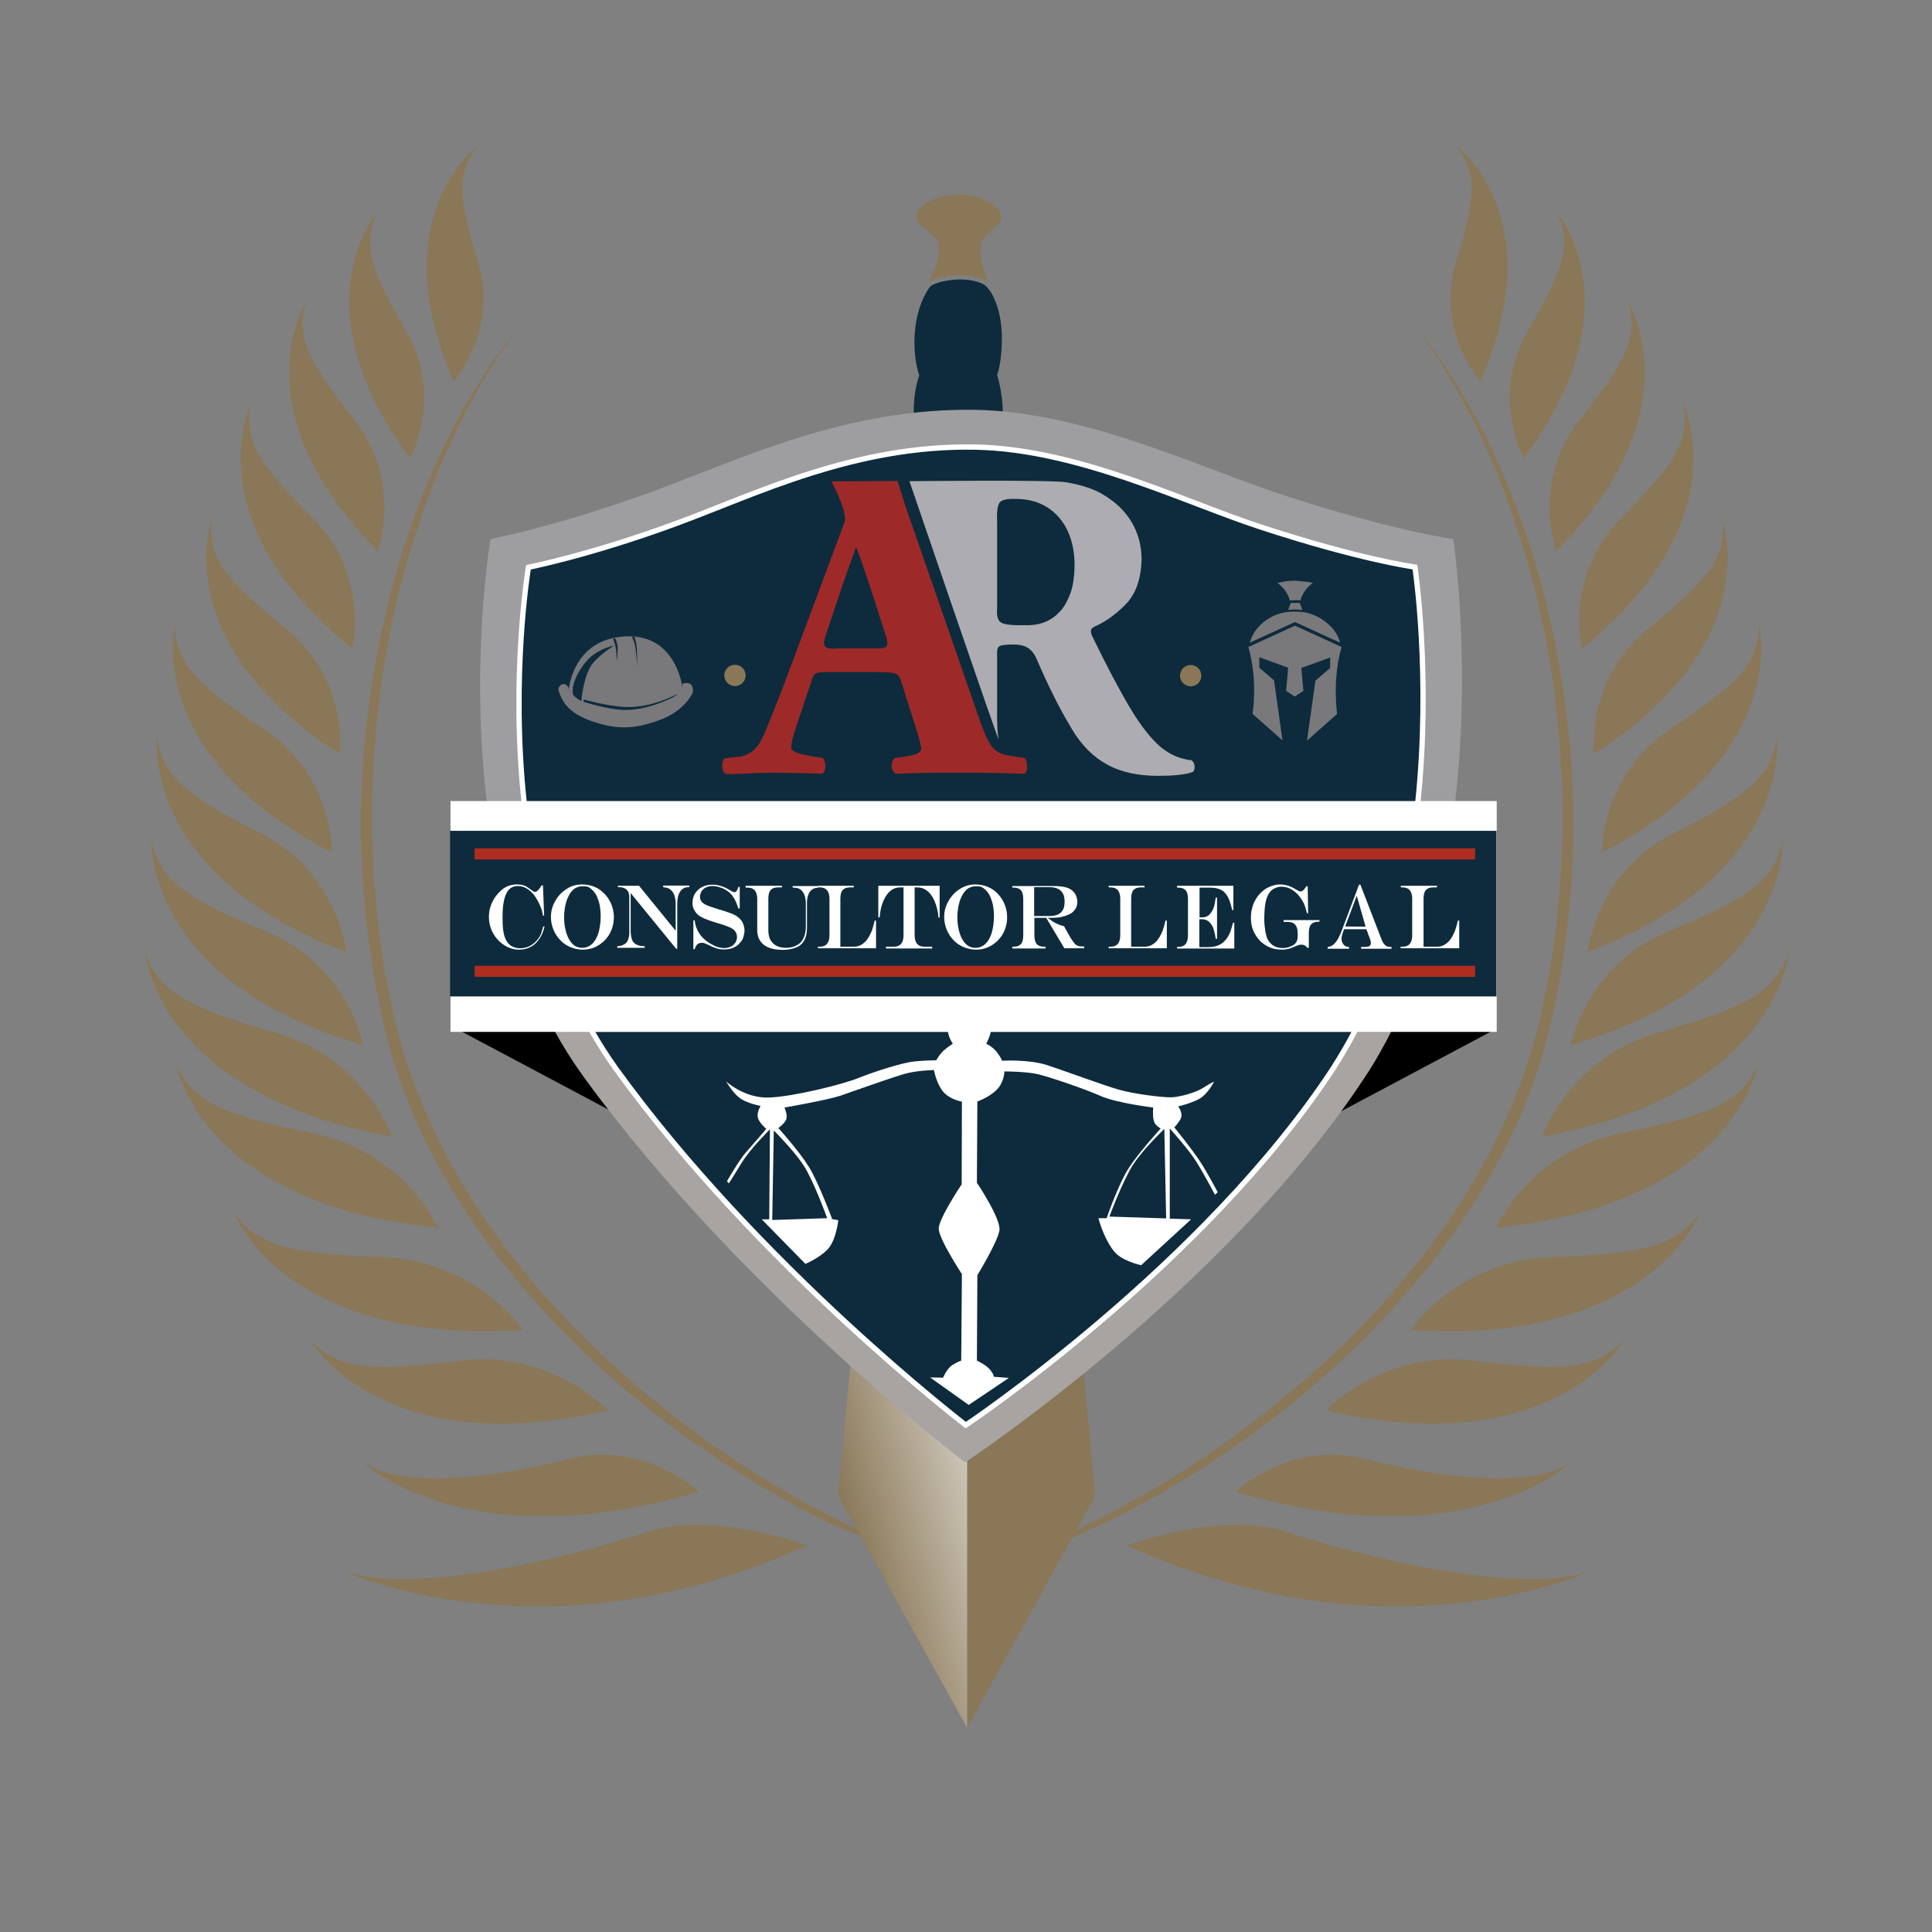 <?xml version="1.0" encoding="utf-8"?>
<!-- Generator: Adobe Illustrator 19.0.0, SVG Export Plug-In . SVG Version: 6.00 Build 0)  -->
<svg version="1.1" id="Capa_1" xmlns="http://www.w3.org/2000/svg" xmlns:xlink="http://www.w3.org/1999/xlink" x="0px" y="0px"
	 viewBox="0 0 850.4 850.4" style="enable-background:new 0 0 850.4 850.4;" xml:space="preserve">
<rect x="0" y="0" width="850.4" height="850.4" fill="#808080" stroke="none"/>
<style type="text/css">
	.st0{fill:#897757;}
	.st1{fill:#0D2B3C;}
	.st2{fill-rule:evenodd;clip-rule:evenodd;fill:#897757;}
	.st3{fill:url(#SVGID_1_);}
	.st4{fill-rule:evenodd;clip-rule:evenodd;}
	.st5{fill-rule:evenodd;clip-rule:evenodd;fill:#A7A4A2;}
	.st6{fill-rule:evenodd;clip-rule:evenodd;fill:#9E9DA0;}
	.st7{fill-rule:evenodd;clip-rule:evenodd;fill:#0D2B3C;stroke:#FFFFFF;stroke-width:2.331;stroke-miterlimit:3.864;}
	.st8{fill:#FFFFFF;}
	.st9{fill-rule:evenodd;clip-rule:evenodd;fill:#9E2929;}
	.st10{fill-rule:evenodd;clip-rule:evenodd;fill:#0D2B3C;}
	.st11{fill-rule:evenodd;clip-rule:evenodd;fill:#ADACB0;}
	.st12{fill-rule:evenodd;clip-rule:evenodd;fill:#79787B;}
	.st13{fill:#79787B;}
	.st14{fill:#202322;}
	.st15{fill:#AF2C20;}
	.st16{fill-rule:evenodd;clip-rule:evenodd;fill:#FFFFFF;}
	.st17{fill-rule:evenodd;clip-rule:evenodd;fill:#243B51;}
</style>
<g>
	<g>
		<path class="st0" d="M363,669.4c-15.9-7.8-32.5-17.4-49.3-28.7c-16.7-11.3-33.7-24.2-49.8-39.1c-8.1-7.4-16-15.2-23.6-23.5
			c-7.7-8.2-15-16.9-21.9-26c-13.9-18.1-26-38-35.5-59.1c-4.6-10.6-8.5-21.4-11.6-32.5l-2.2-8.3c-0.7-2.9-1.2-5.6-1.7-8.4
			c-0.6-2.8-1.1-5.5-1.7-8.3c-0.6-2.8-1.2-5.5-1.5-8.3c-0.8-5.6-1.6-11.1-2.4-16.7c-0.7-5.5-1-11.1-1.6-16.5
			c-0.2-2.7-0.5-5.5-0.7-8.2c-0.1-2.7-0.2-5.5-0.3-8.2c-0.1-2.7-0.2-5.4-0.3-8.1l-0.1-4l0.1-4c-0.1-21.4,2.1-42,4.9-61.4
			c1.8-9.6,3.2-19.1,5.5-28c1.1-4.5,1.9-8.9,3.2-13.2c1.2-4.3,2.4-8.5,3.6-12.6c1.1-4.1,2.6-8.1,3.9-12c1.3-3.9,2.6-7.7,4-11.4
			c1.5-3.6,2.9-7.1,4.4-10.6c1.4-3.4,2.7-6.8,4.3-9.9c5.8-12.7,11.7-23.4,16.9-32c2.7-4.2,5.1-8,7.3-11.3c2.2-3.2,4.3-5.8,5.9-8
			c3.2-4.3,5-6.6,5-6.6s-1.6,2.4-4.7,6.8c-1.5,2.2-3.5,4.9-5.6,8.2c-2,3.3-4.3,7.2-6.9,11.5c-4.9,8.7-10.5,19.5-16,32.3
			c-1.5,3.1-2.7,6.5-4,10c-1.3,3.4-2.7,7-4,10.6c-1.2,3.7-2.4,7.5-3.7,11.3c-1.2,3.9-2.6,7.8-3.7,11.9c-1.1,4.1-2.2,8.3-3.4,12.6
			c-1.2,4.3-1.9,8.7-3,13.2c-2.1,8.9-3.4,18.3-5,27.9c-0.7,4.8-1.1,9.7-1.7,14.7c-0.3,2.5-0.6,5-0.8,7.5c-0.2,2.5-0.3,5-0.5,7.6
			c-0.3,5.1-0.7,10.2-0.9,15.4c-0.1,5.2-0.2,10.4-0.2,15.7l0,4l0.2,4c0.1,2.7,0.2,5.3,0.3,8c0.1,2.7,0.2,5.4,0.3,8.1
			c0.1,2.7,0.5,5.4,0.7,8.1c0.6,5.4,0.9,10.9,1.6,16.3c0.8,5.4,1.6,10.9,2.4,16.4c0.3,2.7,1,5.5,1.6,8.2c0.6,2.7,1.2,5.5,1.7,8.2
			c0.6,2.7,1.1,5.6,1.8,8.2l2.2,8.1c3.1,10.8,7,21.4,11.5,31.8c9.2,20.7,21,40.3,34.6,58.3c6.8,9,14,17.6,21.5,25.8
			c7.5,8.2,15.2,16,23.2,23.3c15.9,14.7,32.4,27.8,48.8,39.2c16.4,11.4,32.8,21.2,48.4,29.1c7.8,4,15.5,7.5,22.9,10.7
			C394.7,680.7,379,677.3,363,669.4z"/>
		<path class="st0" d="M355.2,680.2c0,0-41.7-15.4-70.3-5.9c-28.6,9.4-101.2,28.7-133.7,17.2C151.2,691.5,239.9,733.2,355.2,680.2"
			/>
		<path class="st0" d="M307.4,656.6c0,0-23.7-22.9-57.2-14.4c-33.5,8.5-77.6,14.2-93.1-0.8C157.1,641.4,202,688,307.4,656.6"/>
		<path class="st0" d="M267.6,620.8c0,0-24.9-27-65.5-21.8c-40.5,5.2-53.8,3.2-65.8-9.4C136.3,589.6,167.1,644.3,267.6,620.8"/>
		<path class="st0" d="M230.3,585.4c0,0-20.6-30.7-62.5-32.1c-41.9-1.4-54.9-5.5-65-19.9C102.9,533.4,124.6,592.4,230.3,585.4"/>
		<path class="st0" d="M192.7,540.3c0,0-14.8-33.5-55.3-41.6c-40.6-8.1-52.6-14.2-59.8-30C77.5,468.7,88.5,530.4,192.7,540.3"/>
		<path class="st0" d="M172.5,500.3c0,0-11.8-34.6-51.5-45.9c-39.7-11.3-51.1-18.4-57-34.7C64,419.7,69.5,482,172.5,500.3"/>
		<path class="st0" d="M159.9,460c0,0-6.7-35.3-43.2-50.2c-36.5-14.9-46.5-23-50-39.6C66.7,370.1,63.8,432.3,159.9,460"/>
		<path class="st0" d="M152.4,419c0,0-3.6-35-37.9-52.3c-34.3-17.3-43.3-26-45.3-42.5C69.2,324.3,61.2,384.6,152.4,419"/>
		<path class="st0" d="M146.1,375.2c0,0,0.7-34.1-30.3-54.5c-31-20.4-38.7-29.7-38.7-45.9C77.1,274.8,62.3,332.1,146.1,375.2"/>
		<path class="st0" d="M149.6,331.8c0,0,4-32.7-23.8-55.1c-27.8-22.4-34.3-32-32.7-47.5C93.2,229.2,73.2,282.9,149.6,331.8"/>
		<path class="st0" d="M155,285.5c0,0,7.8-32.2-17.3-57.4c-25.1-25.2-30.5-35.5-27-50.8C110.7,177.2,84.6,228.7,155,285.5"/>
		<path class="st0" d="M166.3,242.5c0,0,11.2-30.6-10.5-57.9c-21.7-27.3-25.8-37.9-20.7-52.5C135.1,132.1,103.8,179.7,166.3,242.5"
			/>
		<path class="st0" d="M180.6,201.6c0,0,14.8-27.6-1.9-56.1c-16.8-28.5-19.2-39.1-12.4-52.3C166.3,93.2,130.1,134.3,180.6,201.6"/>
		<path class="st0" d="M199.7,167.9c0,0,19.9-22.6,10.7-52.6c-9.2-29.9-9.1-40.2,0.1-51.1C210.5,64.2,167.7,95.1,199.7,167.9"/>
		<path class="st0" d="M443.7,688.1c13.4-5.2,28.7-10.8,44.6-18.7c15.9-7.8,32.5-17.4,49.3-28.7c16.7-11.3,33.7-24.2,49.8-39.1
			c8.1-7.4,16-15.2,23.6-23.5c7.7-8.2,15-16.9,21.9-26c13.9-18.1,26-38,35.5-59.1c4.6-10.6,8.5-21.4,11.6-32.5l2.2-8.3
			c0.7-2.9,1.2-5.6,1.8-8.4c0.6-2.8,1.1-5.5,1.7-8.3c0.5-2.8,1.2-5.5,1.5-8.3c0.8-5.6,1.6-11.1,2.4-16.7c0.7-5.5,1-11.1,1.6-16.5
			c0.2-2.7,0.5-5.5,0.7-8.2c0.1-2.7,0.2-5.5,0.3-8.2c0.1-2.7,0.2-5.4,0.3-8.1l0.1-4l-0.1-4c0.1-21.4-2.1-42-4.9-61.4
			c-1.8-9.6-3.2-19.1-5.5-28c-1.1-4.5-1.9-8.9-3.2-13.2c-1.2-4.3-2.4-8.5-3.6-12.6c-1.1-4.1-2.6-8.1-3.9-12c-1.3-3.9-2.6-7.7-4-11.4
			c-1.5-3.6-2.9-7.1-4.3-10.6c-1.4-3.4-2.7-6.8-4.3-9.9c-5.8-12.7-11.7-23.4-16.9-32c-2.7-4.2-5.1-8-7.3-11.3
			c-2.2-3.2-4.3-5.8-5.9-8c-3.2-4.3-5-6.6-5-6.6s1.6,2.4,4.7,6.8c1.5,2.2,3.5,4.9,5.6,8.2c2,3.3,4.3,7.2,6.9,11.5
			c4.9,8.7,10.5,19.5,16,32.3c1.5,3.1,2.7,6.5,4,10c1.3,3.4,2.7,7,4,10.6c1.2,3.7,2.4,7.5,3.7,11.3c1.2,3.9,2.6,7.8,3.7,11.9
			c1.1,4.1,2.2,8.3,3.4,12.6c1.2,4.3,2,8.7,3,13.2c2.1,8.9,3.4,18.3,5,27.9c0.7,4.8,1.1,9.7,1.7,14.7c0.3,2.5,0.6,5,0.8,7.5
			c0.2,2.5,0.3,5,0.5,7.6c0.3,5.1,0.7,10.2,0.9,15.4c0.1,5.2,0.2,10.4,0.2,15.7l0,4l-0.2,4c-0.1,2.7-0.2,5.3-0.3,8
			c-0.1,2.7-0.2,5.4-0.3,8.1c-0.1,2.7-0.5,5.4-0.7,8.1c-0.6,5.4-0.9,10.9-1.6,16.3c-0.8,5.4-1.6,10.9-2.4,16.4
			c-0.3,2.7-1,5.5-1.6,8.2c-0.6,2.7-1.2,5.5-1.7,8.2c-0.6,2.7-1.1,5.6-1.8,8.2l-2.2,8.1c-3.1,10.8-7,21.4-11.5,31.8
			c-9.2,20.7-21,40.3-34.6,58.3c-6.8,9-14,17.6-21.5,25.8c-7.5,8.2-15.2,16-23.2,23.3c-15.9,14.7-32.4,27.8-48.8,39.2
			c-16.4,11.4-32.8,21.2-48.4,29.1c-7.8,4-15.5,7.5-22.9,10.7c-7.4,3.2-14.4,6.1-21.1,8.9C429.6,691.8,430.2,693.2,443.7,688.1z"/>
		<path class="st0" d="M496.1,680.2c0,0,41.7-15.4,70.3-5.9c28.6,9.4,101.2,28.7,133.7,17.2C700.1,691.5,611.4,733.2,496.1,680.2"/>
		<path class="st0" d="M543.9,656.6c0,0,23.7-22.9,57.2-14.4c33.5,8.5,77.6,14.2,93.1-0.8C694.2,641.4,649.3,688,543.9,656.6"/>
		<path class="st0" d="M583.7,620.8c0,0,25-27,65.5-21.8c40.5,5.2,53.8,3.2,65.8-9.4C715,589.6,684.2,644.3,583.7,620.8"/>
		<path class="st0" d="M621,585.4c0,0,20.6-30.7,62.5-32.1c41.9-1.4,54.9-5.5,65-19.9C748.4,533.4,726.7,592.4,621,585.4"/>
		<path class="st0" d="M658.6,540.3c0,0,14.8-33.5,55.3-41.6c40.5-8.1,52.6-14.2,59.8-30C773.8,468.7,762.8,530.4,658.6,540.3"/>
		<path class="st0" d="M678.8,500.3c0,0,11.8-34.6,51.5-45.9c39.7-11.3,51.1-18.4,57-34.7C787.2,419.7,781.8,482,678.8,500.3"/>
		<path class="st0" d="M691.4,460c0,0,6.8-35.3,43.2-50.2c36.5-14.9,46.5-23,50-39.6C784.6,370.1,787.5,432.3,691.4,460"/>
		<path class="st0" d="M698.9,419c0,0,3.6-35,37.9-52.3c34.3-17.3,43.3-26,45.3-42.5C782.1,324.3,790.1,384.6,698.9,419"/>
		<path class="st0" d="M705.2,375.2c0,0-0.7-34.1,30.3-54.5c31-20.4,38.7-29.7,38.7-45.9C774.2,274.8,789,332.1,705.2,375.2"/>
		<path class="st0" d="M701.7,331.8c0,0-4-32.7,23.8-55.1c27.8-22.4,34.3-32,32.7-47.5C758.1,229.2,778,282.9,701.7,331.8"/>
		<path class="st0" d="M696.3,285.5c0,0-7.8-32.2,17.3-57.4c25.1-25.2,30.5-35.5,27.1-50.8C740.6,177.2,766.7,228.7,696.3,285.5"/>
		<path class="st0" d="M685,242.5c0,0-11.2-30.6,10.5-57.9c21.7-27.3,25.8-37.9,20.7-52.5C716.1,132.1,747.4,179.7,685,242.5"/>
		<path class="st0" d="M670.7,201.6c0,0-14.9-27.6,1.9-56.1c16.8-28.5,19.2-39.1,12.4-52.3C685,93.2,721.2,134.3,670.7,201.6"/>
		<path class="st0" d="M651.6,167.9c0,0-19.9-22.6-10.7-52.6c9.2-29.9,9.1-40.2-0.1-51.1C640.8,64.2,683.6,95.1,651.6,167.9"/>
	</g>
</g>
<g>
	<g>
		<g>
			<path class="st1" d="M407,225.4c-1.8-1.8-5.8-6.4-5.9-12c-0.1-5,1.6-9.3,5.7-12.1c-2.9-5.6-4.6-12.8-4.6-20.7
				c0-5.6,0.9-10.9,2.4-15.4c-1.4-4.4-2.1-9.4-2.1-14.7c0-8.3,1.9-15.9,5.1-21.6c0.6-1,1-1.6,1.6-2.5c1.5-2,8.7-3.4,13.4-3.4
				c4.7,0,10.4,1.2,12.1,3.7c1.1,1.4,1.6,2,2.5,3.8c2.5,5.2,3.9,11.7,3.8,19.1c-0.1,5.6-0.6,10.9-2.1,15.5
				c1.4,4.4,2.5,11.1,2.5,16.3c0,7.6-2.4,13.8-5,19.3c4.8,3.2,6.2,8.3,6.3,13c-0.6,5.6-4.3,10.3-5.8,11.9l11.2,120.2h-24.9h-1H396
				L407,225.4z"/>
		</g>
	</g>
	<g>
		<path class="st2" d="M434.7,123.9c0,0-4.6-2.9-13.1-2.8c-8.5,0.1-12.3,2.8-12.3,2.8s0.6-2.2,1.6-4.4c1.9-4.5,2.8-8.7,2-12.6
			c-0.9-4-9.6-8-9.7-10.8c-0.3-4.3,7.1-10.6,19.1-10.4c12,0.2,18.6,6,18.5,10.5c0,2.9-7.8,6.4-8.8,10.7c-0.8,3.6-0.6,7.8,1.4,12.9
			C434.4,122.6,434.7,123.9,434.7,123.9z"/>
	</g>
</g>
<polygon class="st0" points="464.4,470 482.1,658.4 425.7,760.5 425.7,470.8 "/>
<linearGradient id="SVGID_1_" gradientUnits="userSpaceOnUse" x1="360.729" y1="627.382" x2="460.491" y2="600.651">
	<stop  offset="0" style="stop-color:#897757"/>
	<stop  offset="1" style="stop-color:#FFFFFF"/>
	<stop  offset="1" style="stop-color:#FDFDFD"/>
	<stop  offset="1" style="stop-color:#F6F6F6"/>
	<stop  offset="1" style="stop-color:#EBEBEB"/>
	<stop  offset="1" style="stop-color:#DADADA"/>
	<stop  offset="1" style="stop-color:#C4C4C4"/>
	<stop  offset="1" style="stop-color:#A8A8A8"/>
	<stop  offset="1" style="stop-color:#888888"/>
	<stop  offset="1" style="stop-color:#626262"/>
	<stop  offset="1" style="stop-color:#373737"/>
	<stop  offset="1" style="stop-color:#090909"/>
	<stop  offset="1" style="stop-color:#000000"/>
</linearGradient>
<polygon class="st3" points="425.7,470.8 425.7,760.5 369,658.4 386.2,470 "/>
<polygon class="st4" points="201.2,453 274,491.7 249.7,453 "/>
<polygon class="st4" points="658.3,453 585.5,491.7 609.7,453 "/>
<g>
	<g>
		<g>
			<path class="st5" d="M612.9,453c-3.7,7.4-7.7,14.5-12.3,21.4c-61.8,93.9-175.8,169.3-175.8,169.3s-99.3-75.4-167.6-169.3
				c-5-6.9-9.5-14-13.5-21.4H612.9z"/>
			<path class="st6" d="M215.9,237.3c0,0,29.4-5.7,70.7-20.7c38-13.9,85.4-37.3,143.2-36.2c48.6,1,99.5,26,135.6,37.7
				c48.3,15.7,74.3,19.2,74.3,19.2s8.1,53.8,0.7,116.7h-426C206.7,291.3,215.9,237.3,215.9,237.3z"/>
		</g>
	</g>
	<g>
		<path class="st7" d="M596.8,453c-3,5.8-6.3,11.5-9.8,17C530,557.2,425.1,627.3,425.1,627.3S333.7,557.2,270.8,470
			c-3.9-5.5-7.5-11.2-10.8-17H596.8z"/>
		<path class="st7" d="M232.6,249.7c0,0,27.1-5.3,65.1-19.3c35-12.9,78.6-34.7,131.9-33.6c44.7,0.9,91.6,24.1,124.8,35
			c44.4,14.6,68.4,17.8,68.4,17.8S630,297.4,624,354H230.8C224.6,297.5,232.6,249.7,232.6,249.7z"/>
	</g>
</g>
<path class="st8" d="M524.3,536.7l-22,20.2c0,0-8.7-1.8-12.1-6.3c-4.7-6.1-6.7-14.4-6.7-14.4h3.6c0,0,5.2-15.1,9.7-22
	c4.5-7,14.1-17.5,14.1-17.5s-2.7-1.3-3.1-3.6c-0.5-2.2-0.2-5.6-0.2-5.6s-16.4-2-23.4-5.2c-7-3.1-21.8-8.1-27-9.4
	c-5.2-1.3-15.1-1.3-15.1-1.3s0,4.9-3.6,8.3c-3.6,3.4-8.3,4.9-8.3,4.9l-0.2,35.8c0,0,10.8,16,9.9,21.1c-0.9,5.2-9.7,19.6-9.7,19.6
	l-0.2,37.6c0,0,4,1.8,5.8,4c1.8,2.2,1.6,3.1,1.6,3.1l6.7,0.5l-17.7,11.9l-17-12.1l5.7,0.1c0,0,1.7-4,4-5.5c2.3-1.5,4-2,4-2l0.3-38.1
	c0,0-10.2-15.5-10.2-20c0-4.5,10.1-19.5,10.1-19.5l0.1-36.4c0,0-5.6-0.9-8.5-4.7c-2.9-3.8-3.8-9.2-3.8-9.2s-7.4,0.1-13,1.7
	c-5.6,1.6-22.2,7.5-28.2,9.6c-6.1,2-24.6,5.2-24.6,5.2s1.6,3.5,0.7,5.4c-0.9,1.9-3.4,3.6-3.4,3.6s9.2,10.2,13.5,17.2
	c4.3,7,10.2,22.9,10.2,22.9l2.7,0.5c0,0-0.9,8.7-4.6,12.7c-3.7,4-9.9,6.5-9.9,6.5l-19.2-19.6h3.3l0.3-39.6c0,0-8.5,8.4-12.3,14.5
	c-3.7,6.1-5.8,9.3-5.8,9.3l-0.8-1c0,0,5.4-9.3,8.1-12.4c2.7-3,9.2-10.6,9.2-10.6s-3.1-2.6-3.7-4.9c-0.6-2.4,1.2-5.2,1.2-5.2
	s-6.2-1.2-9.2-3.5c-3-2.2-6-7.3-6-7.3s8.1,7.5,18.9,7.1c10.8-0.4,32.6-5.8,39.6-8.7c7-2.8,19.3-6.7,24.4-7.2
	c5.1-0.5,9.6-0.5,9.6-0.5s1.5-2.7,3.3-4.3c1.8-1.6,4-3,4-3s-2.4-3.5-2.1-6.1c0.2-2.6,9.2-14.7,9.2-14.7s9.6,12.8,9.6,15
	s-2,5.8-2,5.8s2.7,1.2,4.6,3.6c1.9,2.4,2.4,3.9,2.4,3.9s11.7-0.7,19.7,1.9c8,2.6,24.6,8.8,31.6,10.8c7,2,18.8,3.4,22.8,3.4
	c4,0,11.5-2.2,14.6-4.3c3.1-2,4.6-2.6,4.6-2.6s-2.8,5.7-6.9,7.8c-4,2-8.9,3.1-8.9,3.1s2.2,2.9,1.2,5.2c-1,2.2-2.9,4-2.9,4
	s7.9,9.8,11.1,14.7c3.3,4.9,8,13.9,8,13.9l-1.2,1.1c0,0-5.6-10.6-8.7-15.3c-3-4.7-11.2-13.9-11.2-13.9v39.7L524.3,536.7z"/>
<g>
	<g>
		<g>
			<path class="st9" d="M387.1,295.9c3.3,0,5.6,0.1,6.9,0.6c1.3,0.4,2.1,1.4,2.5,2.9l5.3,16.8c1.2,3.6,2.1,6.6,2.7,8.8
				c0.6,2.3,1,3.7,1,4.4c0.1,0.6-0.3,1.2-1,1.8c-0.7,0.6-2.1,1.1-4.3,1.5l-6.3,1c-1.1,0.9-1.5,2.1-1.4,3.6c0.1,1.5,0.7,2.6,1.8,3.3
				c4.4-0.2,8.7-0.3,12.9-0.4c4.2-0.1,8.7-0.1,13.5-0.1c5.1,0,10.2,0,15.4,0.1c5.1,0.1,10.1,0.2,14.8,0.4c0.9-0.7,1.3-1.9,1.2-3.5
				c-0.1-1.6-0.4-2.7-1-3.4l-7.4-1.2c-3.5-0.5-6-2.1-7.7-4.7c-1.7-2.7-3.5-6.9-5.4-12.7L404,238.5c-2.4-6.8-4.3-12.3-5.7-16.5
				c-1.4-4.2-3.2-10.3-3.2-10.3l-29.1,0.2c0,0,7.2,13.7,5.8,17.6c-1.4,3.9-3.2,8.9-5.5,14.9l-17.8,47.8c-2.6,7-4.9,13-6.9,18
				c-2,5-3.8,9.5-5.4,13.3c-1.7,3.7-3.5,6.2-5.5,7.5c-2,1.3-4.1,2.1-6.5,2.2l-5.3,0.6c-0.7,0.9-1.1,2.1-1,3.6c0,1.5,0.6,2.6,1.6,3.3
				c4.4,0,8-0.1,11-0.3c2.9-0.2,6-0.2,9.2-0.3c4.1,0.1,7.9,0.1,11.6,0.2c3.6,0,7.1,0.2,10.6,0.3c0.9-0.6,1.4-1.7,1.4-3.3
				c0-1.6-0.4-2.8-1-3.6l-5.9-1c-2.7-0.5-4.8-1-6.1-1.6c-1.3-0.6-2-1.1-2-1.7c0-0.7,0.1-1.6,0.2-2.6c0.2-1,0.6-2.5,1.1-4.4l7.6-22.7
				c0.5-1.8,1.1-2.9,1.9-3.3c0.8-0.4,2.3-0.6,4.6-0.6H387.1z"/>
			<path class="st10" d="M367.7,285.5c-2.4,0.1-3.9-0.2-4.6-1c-0.6-0.7-0.5-2.4,0.4-4.9l4.9-14.7c1.5-4.7,3.1-9.2,4.7-13.7
				c1.6-4.5,2.8-7.9,3.7-10.4c0.9,2.2,2.2,5.5,3.6,9.9c1.5,4.4,3,8.8,4.4,13.2l5.1,15.9c0.8,2.5,0.9,4,0.3,4.7c-0.6,0.7-2,1-4.2,0.9
				H367.7z"/>
		</g>
		<g>
			<path class="st11" d="M439.5,325.2c-0.5-2.8-0.7-7.2-0.6-13.1v-24.1c-0.1-1.9,0.2-3.1,1.1-3.6c0.8-0.5,2.9-0.7,6.2-0.7
				c2.4,0,4.5,0.4,6.1,1.4c1.7,1,3.1,2.8,4.2,5.4c2.2,5.2,4.5,10.2,7,15.2c2.4,5,5.2,10,8.3,15.2c4.2,7.1,9.4,12.3,15.5,15.6
				c6.1,3.4,13.6,5,22.5,5c3.1,0,6.1-0.1,8.8-0.4c2.8-0.3,5-0.7,6.6-1.4c0.5-0.7,0.7-1.5,0.6-2.6c-0.1-1.1-0.6-1.9-1.4-2.5
				c-1.5-0.1-3.4-0.5-5.8-1.3c-2.3-0.8-4.8-2.2-7.4-4.2c-4.6-3.9-9.2-9.8-13.9-17.7c-4.7-7.9-10.2-18.3-16.5-31.3
				c-0.5-1.1-0.7-1.9-0.6-2.6c0.1-0.7,0.6-1.2,1.6-1.7c4.8-2.1,9.4-5.4,13.7-9.8c4.4-4.5,6.7-11,7-19.5c0-6.3-1.5-11.8-4.4-16.7
				c-2.9-4.9-7.2-9-12.9-12.3c-3.8-2.3-9.1-4-15.7-5.2c-6.7-1.2-69.2-0.5-69.2-0.5S440,328.1,439.5,325.2z"/>
			<path class="st10" d="M438.9,229.6c-0.2-4.5,0.2-7.4,1.2-8.5c1-1.2,3.4-1.6,7.2-1.5c7.8,0.1,13.9,2.7,18.6,7.9
				c4.6,5.2,7,12.2,7.1,21.1c-0.1,5.7-0.8,10.3-2.3,13.7c-1.4,3.4-3,5.9-4.8,7.5c-1.8,1.9-3.9,3.2-6.2,4.1c-2.3,0.9-5.2,1.4-8.7,1.3
				c-5.6,0.1-9-0.3-10.4-1.2c-1.4-0.9-2-3-1.7-6.3V229.6z"/>
		</g>
	</g>
</g>
<g>
	<g>
		<g>
			<path class="st12" d="M260.9,317.6c11.8,4,19.5,3,29.8-0.8c9.9-3.7,13.5-10.6,13.5-10.6s1.7-2,0.3-4.4c-1.1-2-4.1-0.8-4.1-0.8
				l0,1.9c0,0-2.4-23.7-24.8-22.8c-24.4,1-25.4,24.8-25.4,24.8l0.1-2.1c0,0-0.8-1.7-2.1-1.7c-1.5,0-2.9,1.5-2.2,3.3
				C247.2,307.6,249,313.6,260.9,317.6z"/>
			<path class="st10" d="M252.3,305.8c0,0,0.7,0.8,1.3,1.3c0.6,0.5,2.3,1.5,2.3,1.5s0.6-8.9,3.8-14.8c2.5-4.7,10.7-9.7,10.7-9.7
				s-8.2,1.5-13,7.8C250.4,301.1,252.3,305.8,252.3,305.8z"/>
			<path class="st10" d="M256.9,308.9c0,0,10.9,3.6,18.6,3.6c9.5,0,19.5-4.9,20.9-5.7c1.3-0.8,1.8-1.4,1.8-1.4s-11,6.3-23,5.8
				c-7.6-0.3-18.3-3.3-18.3-3.3L256.9,308.9z"/>
		</g>
		<path class="st10" d="M269.8,281.2l1-0.3c0,0,0.7,1.7,0.9,2.8c0.5,2.1-0.2,7.3-0.2,7.3s-0.1-5.5-0.9-7.6
			C270.2,282.2,269.8,281.2,269.8,281.2z"/>
		<path class="st10" d="M278.2,280.3l1.1,0c0,0,0.5,1.6,0.7,2.7c0.5,2.1,0.5,10.6,0.5,10.6s-0.5-8.6-1.3-10.7
			C278.7,281.6,278.2,280.3,278.2,280.3z"/>
	</g>
</g>
<g>
	<path class="st13" d="M589.9,282.9l-19.9-9.1l-19.9,9.1c0.7-2.6,2.1-5,3.9-7c2.8-3.1,6.7-5.4,11.2-6.3v0c1.5-0.3,3.1-0.4,4.7-0.4
		c1.6,0,3.2,0.1,4.7,0.4v0c3.8,0.8,7.1,2.5,9.7,4.8C587.1,276.7,589,279.6,589.9,282.9"/>
	<path class="st13" d="M570.3,255.6c-0.1,0-0.1,0-0.2,0s-0.1,0-0.2,0c-2.3,0-4.3,0.3-5.7,0.6c-0.9,0.2-1.5,0.3-1.9,0.4
		c2.6,1.9,4.6,4.6,5.5,7.7c0.7,0,1.4-0.1,2.1-0.1c0.1,0,0.1,0,0.2,0c0.1,0,0.1,0,0.2,0c0.7,0,1.4,0,2.1,0.1c0.9-3.2,2.9-5.9,5.5-7.7
		c-0.4-0.1-1-0.3-1.9-0.4"/>
	<path class="st13" d="M590.5,284.8c0-0.1-0.6-0.3-0.6-0.3l-19.9-9.1l0,0l0,0l-19.9,9.1c0,0-0.6,0.1-0.6,0.3
		c4.3,15.4,1.8,29.4,1.8,29.4l13.2,11.7l-3.7-26.4l-6.5-5.6v-4.6l12.7,4.6v0.1l-0.9,10.1l3.8,2.5l3.8-2.5l-0.9-10.1V294l12.7-4.6
		v4.6l-6.5,5.6l-3.7,26.4l13.2-11.7C588.7,314.2,586.2,300.1,590.5,284.8"/>
	<path class="st13" d="M570.7,268.3c1.4,0,2.6,0.2,2.6,0.2l-1.2-3.1h-1.4h-1.1h-1.4l-1.2,3.1c0,0,1.2-0.2,2.6-0.2v0
		c0.2,0,0.4,0,0.5,0C570.3,268.3,570.5,268.3,570.7,268.3L570.7,268.3z"/>
</g>
<path class="st10" d="M513.3,536.3l-0.8-39.4c0,0-9.1,8.7-13.6,15.5c-4.5,6.8-10.6,23.1-10.6,23.1L513.3,536.3z"/>
<path class="st10" d="M339.9,537l0.7-39.4c0,0,8.8,8.7,13.2,15.5c4.4,6.8,10.3,23.1,10.3,23.1L339.9,537z"/>
<circle class="st2" cx="323.5" cy="297.3" r="4.7"/>
<circle class="st2" cx="524.1" cy="297.4" r="4.7"/>
<rect x="198.3" y="352.6" class="st8" width="460.5" height="101.6"/>
<g>
	<g>
		<rect x="198.1" y="365.7" class="st1" width="460.6" height="72.9"/>
		<path class="st14" d="M428.5,402.2"/>
	</g>
	<g>
		<rect x="208.9" y="373.4" class="st15" width="440.4" height="4.9"/>
		<path class="st15" d="M429.1,375.9"/>
	</g>
	<g>
		<rect x="208.9" y="425.1" class="st15" width="440.4" height="4.9"/>
		<path class="st15" d="M429.1,427.5"/>
	</g>
	<g>
		<path class="st16" d="M239.1,407.8h0.6c-0.3,1.2-0.6,2.1-0.9,2.9c-0.3,0.8-0.8,1.6-1.3,2.4c-2.2,3.3-5.2,4.9-9,4.9
			c-2.4,0-4.6-0.7-6.6-2c-2-1.3-3.7-3.1-4.9-5.3c-1.2-2.2-1.8-4.6-1.8-7.2c0-1.5,0.2-3,0.7-4.5c0.5-1.5,1.2-2.9,2.1-4.2
			c0.9-1.3,2-2.4,3.2-3.4c1.8-1.4,3.9-2.1,6.3-2.1c0.8,0,1.5,0.1,2.3,0.2c0.7,0.2,1.4,0.4,2,0.8c0.6,0.4,1.3,0.8,2,1.4
			c0.8,0.6,1.3,0.9,1.7,0.9c0.8,0,1.8-1,2.9-2.9h0.6l0.5,13.3h-0.5c-0.2-1-0.4-1.7-0.5-2.3c-0.2-0.6-0.4-1.2-0.7-1.9
			c-0.8-1.9-1.7-3.4-2.7-4.8c-1-1.3-2.2-2.3-3.4-3c-1.2-0.7-2.5-1-3.8-1c-1.5,0-2.8,0.5-3.8,1.5c-1,1-1.7,2.5-2.2,4.6
			c-0.5,2.1-0.7,4.7-0.7,7.9c0,1.8,0.1,3.5,0.2,4.9c0.2,1.4,0.4,2.6,0.8,3.6c0.3,1,0.8,1.8,1.3,2.5c0.7,0.8,1.4,1.4,2.4,1.8
			c0.9,0.4,2,0.6,3.1,0.6c1,0,2-0.2,3-0.5c0.9-0.3,1.8-0.8,2.6-1.4c0.8-0.6,1.6-1.4,2.3-2.3c0.6-0.8,1-1.5,1.3-2.3
			C238.4,410,238.8,409,239.1,407.8z"/>
		<g>
			<path class="st16" d="M256.1,389.3c2.2,0,4.1,0.4,5.9,1.2c1.8,0.8,3.3,2,4.7,3.6c1.1,1.3,2,2.8,2.6,4.5c0.6,1.6,0.9,3.3,0.9,5.1
				c0,2.6-0.6,5-1.8,7.2c-1.2,2.2-2.9,3.9-5,5.2c-2.1,1.3-4.4,1.9-6.9,1.9c-1.9,0-3.7-0.4-5.4-1.1c-1.7-0.7-3.2-1.7-4.5-3.1
				c-1.3-1.3-2.3-2.9-3-4.6c-0.7-1.8-1.1-3.6-1.1-5.5c0-2.6,0.6-4.9,1.9-7.1c1.2-2.2,2.9-4,5-5.3C251.3,390,253.6,389.3,256.1,389.3
				z"/>
			<path class="st10" d="M256.5,390.1c-1,0-1.9,0.2-2.8,0.6c-0.9,0.4-1.6,1-2.2,1.8c-0.7,0.8-1.2,1.8-1.7,2.9
				c-0.5,1.1-0.8,2.4-1.1,3.8c-0.2,1.4-0.4,2.9-0.4,4.5c0,2,0.2,3.9,0.6,5.5c0.4,1.7,0.9,3.1,1.6,4.3c0.7,1.2,1.5,2.1,2.5,2.8
				c1,0.6,2.1,0.9,3.3,0.9c1.6,0,3.1-0.6,4.3-1.7c1.2-1.1,2.1-2.7,2.8-4.8c0.6-2.1,1-4.5,1-7.4c0-1.8-0.2-3.6-0.5-5.2
				c-0.4-1.6-0.9-3-1.5-4.2c-0.7-1.2-1.5-2.1-2.4-2.8c-0.5-0.4-1-0.7-1.6-0.9C257.6,390.2,257,390.1,256.5,390.1z"/>
		</g>
		<path class="st16" d="M272,389.9h9.3l16.1,19.8v-11.9c0-1.4-0.2-2.7-0.6-3.8c-0.4-1.1-1-1.9-1.8-2.5c-0.4-0.3-0.8-0.5-1.3-0.7
			c-0.4-0.1-1-0.2-1.8-0.3v-0.7h11.5v0.7h-0.2c-1.7,0-2.9,0.6-3.8,1.9c-0.9,1.3-1.3,3.1-1.3,5.5v19.7h-0.5l-20-24.5v16.4
			c0,1.6,0.2,2.9,0.5,3.8c0.3,1,0.8,1.7,1.6,2.2c0.6,0.4,1.3,0.7,2.1,0.8c0.5,0.1,1.1,0.2,2,0.2v0.7h-12.1v-0.7
			c1.2-0.1,2.2-0.3,3-0.8c0.8-0.4,1.4-1.1,1.7-2c0.4-0.9,0.6-1.9,0.6-3.2v-15.6c0-1-0.2-1.8-0.5-2.4c-0.4-0.7-0.9-1.2-1.6-1.5
			c-0.7-0.4-1.5-0.5-2.5-0.5H272V389.9z"/>
		<path class="st16" d="M325,390.4h0.6v9.5H325c-0.7-2.3-1.5-4.1-2.4-5.3c-0.6-0.9-1.4-1.7-2.4-2.4c-1-0.7-2-1.2-3.2-1.6
			c-1.2-0.4-2.4-0.6-3.6-0.6c-0.9,0-1.7,0.2-2.4,0.5c-0.7,0.3-1.3,0.7-1.8,1.3c-0.4,0.4-0.6,0.9-0.8,1.4c-0.2,0.5-0.3,1-0.3,1.5
			c0,0.9,0.3,1.7,0.9,2.4c0.3,0.3,0.7,0.6,1.2,0.9c0.5,0.3,1.2,0.6,2,0.9c0.8,0.3,1.9,0.6,3.4,1.1c0.4,0.1,0.7,0.2,0.8,0.3l0.8,0.2
			l1.3,0.4c2.2,0.7,3.8,1.3,4.8,1.8c1,0.5,1.9,1.2,2.6,2c0.6,0.6,1,1.3,1.3,2.2c0.3,0.8,0.5,1.7,0.5,2.7c0,0.9-0.2,1.9-0.5,2.9
			c-0.3,1-0.8,1.8-1.5,2.5c-0.8,1-1.8,1.7-3,2.2c-1.2,0.5-2.6,0.7-4.1,0.7c-1.1,0-2.1-0.1-3-0.4c-0.9-0.3-2.1-0.7-3.4-1.4
			c-0.9-0.4-1.6-0.7-2-0.9c-0.5-0.2-0.9-0.2-1.3-0.2c-0.8,0-1.4,0.2-2,0.7c-0.5,0.5-0.9,1.2-1.1,2.1h-0.6v-12.7h0.6
			c0.2,2.3,1,4.3,2.3,6.2c0.8,1.1,1.8,2.1,3,3c1.2,0.9,2.5,1.6,3.8,2.2c1.3,0.5,2.6,0.8,3.8,0.8c1.1,0,2-0.2,2.9-0.6
			c0.9-0.4,1.6-1,2.1-1.8c0.5-0.8,0.7-1.6,0.7-2.5c0-1-0.3-1.9-1-2.7c-0.3-0.4-0.7-0.7-1.2-1c-0.5-0.3-1.1-0.6-1.9-0.9
			c-0.8-0.3-1.8-0.7-3.2-1.1l-1.7-0.5c-2.6-0.8-4.4-1.5-5.4-1.9c-1.1-0.5-2-1-2.6-1.5c-0.6-0.5-1.2-1.1-1.6-1.9
			c-0.7-1.1-1-2.2-1-3.5c0-1.5,0.4-2.9,1.1-4.1c0.8-1.2,1.8-2.2,3.2-2.9c1.4-0.7,2.9-1,4.5-1c2.5,0,5.1,0.8,7.8,2.5
			c0.9,0.6,1.6,0.8,1.9,0.8C324,392.7,324.6,391.9,325,390.4z"/>
		<path class="st16" d="M328.2,389.9h16v0.7h-1.8c-1.4,0-2.5,0.4-3.2,1.2c-0.7,0.8-1,2.1-1,3.8v14c0,1.6,0.3,3,0.9,4.1
			c0.6,1.1,1.5,2,2.7,2.6c1.2,0.6,2.5,0.9,4.1,0.9c1.4,0,2.7-0.2,3.9-0.7c1.2-0.5,2.2-1.1,2.9-2c1.3-1.6,2-3.9,2-6.7V398
			c0-3.2-0.8-5.3-2.3-6.4c-0.4-0.3-0.9-0.6-1.4-0.7c-0.5-0.1-1.2-0.2-2.1-0.2v-0.7h11.2v0.7c-0.7,0.1-1.2,0.2-1.7,0.3
			c-0.4,0.2-0.8,0.4-1.3,0.8c-0.6,0.6-1.1,1.3-1.4,2.3c-0.3,0.9-0.5,2-0.5,3.3v11c0,2.9-0.7,5.2-2,6.7c-0.7,0.8-1.5,1.4-2.4,1.8
			c-1.8,0.8-3.9,1.2-6.3,1.2c-1.8,0-3.4-0.2-4.9-0.6c-1.5-0.4-2.7-1-3.6-1.8c-1.8-1.5-2.7-3.6-2.7-6.4v-13.6c0-3.3-1.4-5-4.2-5h-0.9
			V389.9z"/>
		<path class="st16" d="M360,389.9h15.8v0.7h-1.7c-1.4,0-2.5,0.4-3.2,1.2c-0.7,0.8-1,2.1-1,3.8v21.1h6c1.2,0,2.3-0.3,3.3-0.9
			c1-0.6,2-1.5,2.7-2.6c0.5-0.7,0.9-1.4,1.2-2.1c0.4-0.7,0.7-1.5,1-2.5c0.3-1,0.6-2.1,0.9-3.4h0.6v12.2H360l0-0.7h0.9
			c2.8,0,4.2-1.7,4.2-5.1v-16c0-3.3-1.4-5-4.2-5H360V389.9z"/>
		<path class="st16" d="M386.5,389.9h27.1v14l-0.5,0c-0.3-3.5-1.2-6.5-2.6-9c-1.8-2.9-4-4.3-6.7-4.3h-1.2v21.1c0,3.3,1.4,5,4.2,5
			h3.5v0.8H390v-0.8h3.5c2.8,0,4.2-1.7,4.2-5v-21.1h-1.5c-2.8,0-5,1.5-6.7,4.6c-0.8,1.5-1.5,3.3-1.9,5.4c-0.1,0.7-0.3,1.8-0.4,3.2
			h-0.6V389.9z"/>
		<g>
			<path class="st16" d="M429.2,389.3c2.2,0,4.1,0.4,5.9,1.2c1.8,0.8,3.4,2,4.7,3.6c1.1,1.3,2,2.8,2.6,4.5c0.6,1.6,0.9,3.3,0.9,5.1
				c0,2.6-0.6,5-1.8,7.2c-1.2,2.2-2.9,3.9-5,5.2c-2.1,1.3-4.4,1.9-6.9,1.9c-1.9,0-3.7-0.4-5.4-1.1c-1.7-0.7-3.2-1.7-4.5-3.1
				c-1.3-1.3-2.3-2.9-3-4.6c-0.7-1.8-1.1-3.6-1.1-5.5c0-2.6,0.6-4.9,1.9-7.1c1.2-2.2,2.9-4,5-5.3C424.5,390,426.8,389.3,429.2,389.3
				z"/>
			<path class="st10" d="M429.6,390.1c-1,0-1.9,0.2-2.8,0.6c-0.9,0.4-1.6,1-2.2,1.8c-0.7,0.8-1.2,1.8-1.7,2.9
				c-0.5,1.1-0.8,2.4-1.1,3.8c-0.2,1.4-0.4,2.9-0.4,4.5c0,2,0.2,3.9,0.6,5.5c0.4,1.7,0.9,3.1,1.6,4.3c0.7,1.2,1.5,2.1,2.5,2.8
				c1,0.6,2.1,0.9,3.3,0.9c1.6,0,3.1-0.6,4.3-1.7c1.2-1.1,2.1-2.7,2.8-4.8c0.6-2.1,1-4.5,1-7.4c0-1.8-0.2-3.6-0.5-5.2
				c-0.4-1.6-0.9-3-1.5-4.2c-0.7-1.2-1.5-2.1-2.4-2.8c-0.5-0.4-1-0.7-1.6-0.9C430.8,390.2,430.2,390.1,429.6,390.1z"/>
		</g>
		<g>
			<path class="st16" d="M460.5,404h-5.2v7.7c0,1.7,0.3,2.9,1,3.8c0.7,0.8,1.7,1.2,3.2,1.2h0.7v0.8h-14.6v-0.8h0.6
				c1.4,0,2.5-0.4,3.2-1.2c0.7-0.8,1-2.1,1-3.8v-16c0-1.7-0.3-3-1-3.8c-0.7-0.8-1.7-1.2-3.2-1.2h-0.6v-0.7h17.9
				c2.4,0,4.3,0.2,5.8,0.6c1.4,0.4,2.5,1.1,3.4,2.1c0.5,0.6,0.9,1.2,1.1,2c0.3,0.8,0.4,1.5,0.4,2.3c0,2.1-0.9,3.7-2.7,5
				c-0.7,0.4-1.6,0.8-2.7,1.2c-1.2,0.3-2.3,0.6-3.5,0.7c-0.9,0.1-2.2,0.1-4,0.1v0.1c0.9,0.7,1.7,1.2,2.4,1.7
				c0.7,0.4,1.4,0.8,2.2,1.1c0.7,0.3,1.6,0.6,2.5,0.8l0.5,1c0.4,0.6,0.6,1.1,0.8,1.4c0.2,0.3,0.4,0.7,0.6,1.1
				c0.6,1.1,1.2,2.1,1.8,2.9c0.6,0.8,1,1.4,1.4,1.7c0.7,0.6,1.7,0.8,3.1,0.8h0.6v0.8h-8.7L460.5,404z"/>
			<path class="st10" d="M455.3,403.2h6.6c1.6,0,2.8-0.2,3.8-0.7c1-0.5,1.7-1.1,2.2-2.1c0.5-0.9,0.7-2.1,0.7-3.6
				c0-4.2-2.2-6.3-6.7-6.3h-6.7V403.2z"/>
		</g>
		<path class="st16" d="M488,389.9h15.8v0.7h-1.7c-1.4,0-2.5,0.4-3.2,1.2c-0.7,0.8-1,2.1-1,3.8v21.1h6c1.2,0,2.3-0.3,3.3-0.9
			c1-0.6,2-1.5,2.7-2.6c0.5-0.7,0.9-1.4,1.2-2.1c0.4-0.7,0.7-1.5,1-2.5c0.3-1,0.6-2.1,0.9-3.4h0.6v12.2H488l0-0.7h0.9
			c2.8,0,4.2-1.7,4.2-5.1v-16c0-3.3-1.4-5-4.2-5H488V389.9z"/>
		<path class="st16" d="M518.3,389.9h24.6v10.7h-0.5c-0.5-1.9-0.9-3.3-1.2-4.2c-0.4-0.9-0.8-1.8-1.4-2.6c-0.7-1-1.4-1.7-2.3-2.1
			c-1.4-0.7-3-1-4.9-1H528v13.1h1.2c1.8,0,3.3-0.9,4.3-2.8c0.6-1,1-2.1,1.2-3.4c0.1-0.6,0.3-1.4,0.4-2.5h0.6v18.1h-0.6
			c-0.1-1-0.3-1.9-0.5-2.7c-0.2-0.9-0.4-1.6-0.6-2.1c-0.2-0.5-0.5-1.1-0.9-1.6c-1-1.5-2.4-2.2-4.2-2.2h-1v12.3h3.8
			c1.1,0,2.1-0.1,3-0.3c0.9-0.2,1.7-0.5,2.4-0.9c0.7-0.4,1.4-0.9,2-1.6c1.1-1.1,1.9-2.5,2.5-4.1c0.3-0.9,0.7-2.2,1.1-3.8h0.6v11.3
			h-25.2l0-0.7h0.6c2.8,0,4.2-1.7,4.2-5.1v-16c0-1.7-0.3-3-1-3.8c-0.7-0.8-1.7-1.2-3.2-1.2h-0.6V389.9z"/>
		<path class="st16" d="M575,390.1h0.6l0.2,11.9h-0.5c-0.4-1.4-0.7-2.6-1-3.4c-0.3-0.9-0.7-1.6-1.1-2.2c-1.1-1.9-2.4-3.4-4.1-4.5
			c-1.6-1.1-3.3-1.6-5.1-1.6c-0.9,0-1.8,0.2-2.7,0.6c-0.9,0.4-1.6,0.9-2.2,1.6c-0.9,1.1-1.6,2.6-2,4.5c-0.4,1.9-0.6,4.4-0.6,7.4
			c0,0.9,0,1.8,0.1,2.7c0.1,0.9,0.2,1.7,0.3,2.4c0.1,0.7,0.2,1.4,0.4,2c0.2,0.7,0.3,1.2,0.5,1.6c0.3,0.7,0.7,1.3,1.2,1.8
			c0.4,0.5,0.9,1,1.5,1.3c0.6,0.4,1.2,0.7,1.9,0.8c0.7,0.2,1.4,0.3,2.1,0.3c0.9,0,1.9-0.1,2.8-0.4c0.9-0.3,1.7-0.7,2.3-1.1
			c1.1-0.9,1.6-2.1,1.6-3.6v-1.4c0-3.3-1.4-5-4.2-5h-2V405h15.8v0.7h-0.5c-1.4,0-2.5,0.4-3.2,1.2c-0.7,0.8-1,2.1-1,3.8v6.5h-0.6
			c-0.5-0.6-0.9-0.9-1.3-1.1c-0.4-0.2-0.8-0.3-1.4-0.3c-0.5,0-0.9,0.1-1.3,0.2c-0.4,0.1-1,0.4-1.7,0.7c-1.2,0.5-2.2,0.9-2.9,1
			c-0.7,0.2-1.6,0.3-2.6,0.3c-1.9,0-3.8-0.3-5.4-1c-1.7-0.7-3.1-1.7-4.4-3c-1.2-1.3-2.2-2.8-2.9-4.5c-0.7-1.7-1-3.6-1-5.6
			c0-1.2,0.1-2.4,0.4-3.6c0.3-1.2,0.6-2.3,1.1-3.3c0.5-1,1.1-2,1.8-2.9c0.9-1,1.8-1.9,2.8-2.6c1-0.7,2.1-1.2,3.3-1.6
			c1.2-0.4,2.3-0.6,3.4-0.6c1.1,0,2.3,0.2,3.4,0.5c1.1,0.3,2.3,0.9,3.6,1.7c1,0.6,1.7,0.9,2.1,0.9c0.4,0,0.8-0.2,1.2-0.6
			C574.1,391.5,574.5,390.9,575,390.1z"/>
		<g>
			<polygon class="st17" points="596.4,395.8 591.8,408.1 601,408.1 			"/>
			<path class="st16" d="M598.2,389.4h0.6l9.3,24.1c0.3,0.8,0.6,1.4,1,1.9c0.4,0.5,0.8,0.8,1.2,1.1c0.5,0.2,1,0.3,1.6,0.3h0.6v0.8
				h-13.4v-0.8h1.8c0.9,0,1.5-0.1,1.9-0.4c0.4-0.3,0.6-0.7,0.6-1.3c0-0.4-0.1-0.8-0.2-1.3c-0.2-0.5-0.5-1.5-1.1-2.9
				c0-0.1-0.1-0.2-0.1-0.4s-0.1-0.4-0.2-0.5l-0.4-1h-9.8l-0.7,2.1c-0.2,0.7-0.4,1.4-0.4,2.1c0,0.6,0.1,1.2,0.4,1.8
				c0.3,0.6,0.6,1,1.1,1.3c0.3,0.2,0.6,0.4,0.8,0.4c0.2,0.1,0.6,0.1,1,0.1v0.8h-9.4v-0.8c0.7-0.1,1.2-0.2,1.6-0.4
				c0.4-0.2,0.9-0.5,1.3-1c1.2-1.1,2.3-3.1,3.4-6.1L598.2,389.4z"/>
		</g>
		<path class="st16" d="M616.7,389.9h15.8v0.7h-1.7c-1.4,0-2.5,0.4-3.2,1.2c-0.7,0.8-1,2.1-1,3.8v21.1h6c1.2,0,2.3-0.3,3.3-0.9
			c1-0.6,2-1.5,2.7-2.6c0.5-0.7,0.9-1.4,1.2-2.1c0.4-0.7,0.7-1.5,1-2.5c0.3-1,0.6-2.1,0.9-3.4h0.6v12.2h-25.8l0-0.7h0.9
			c2.8,0,4.2-1.7,4.2-5.1v-16c0-3.3-1.4-5-4.2-5h-0.8V389.9z"/>
	</g>
	<polygon class="st10" points="601.1,407.9 592.1,407.8 597.2,394.3 	"/>
</g>
</svg>

